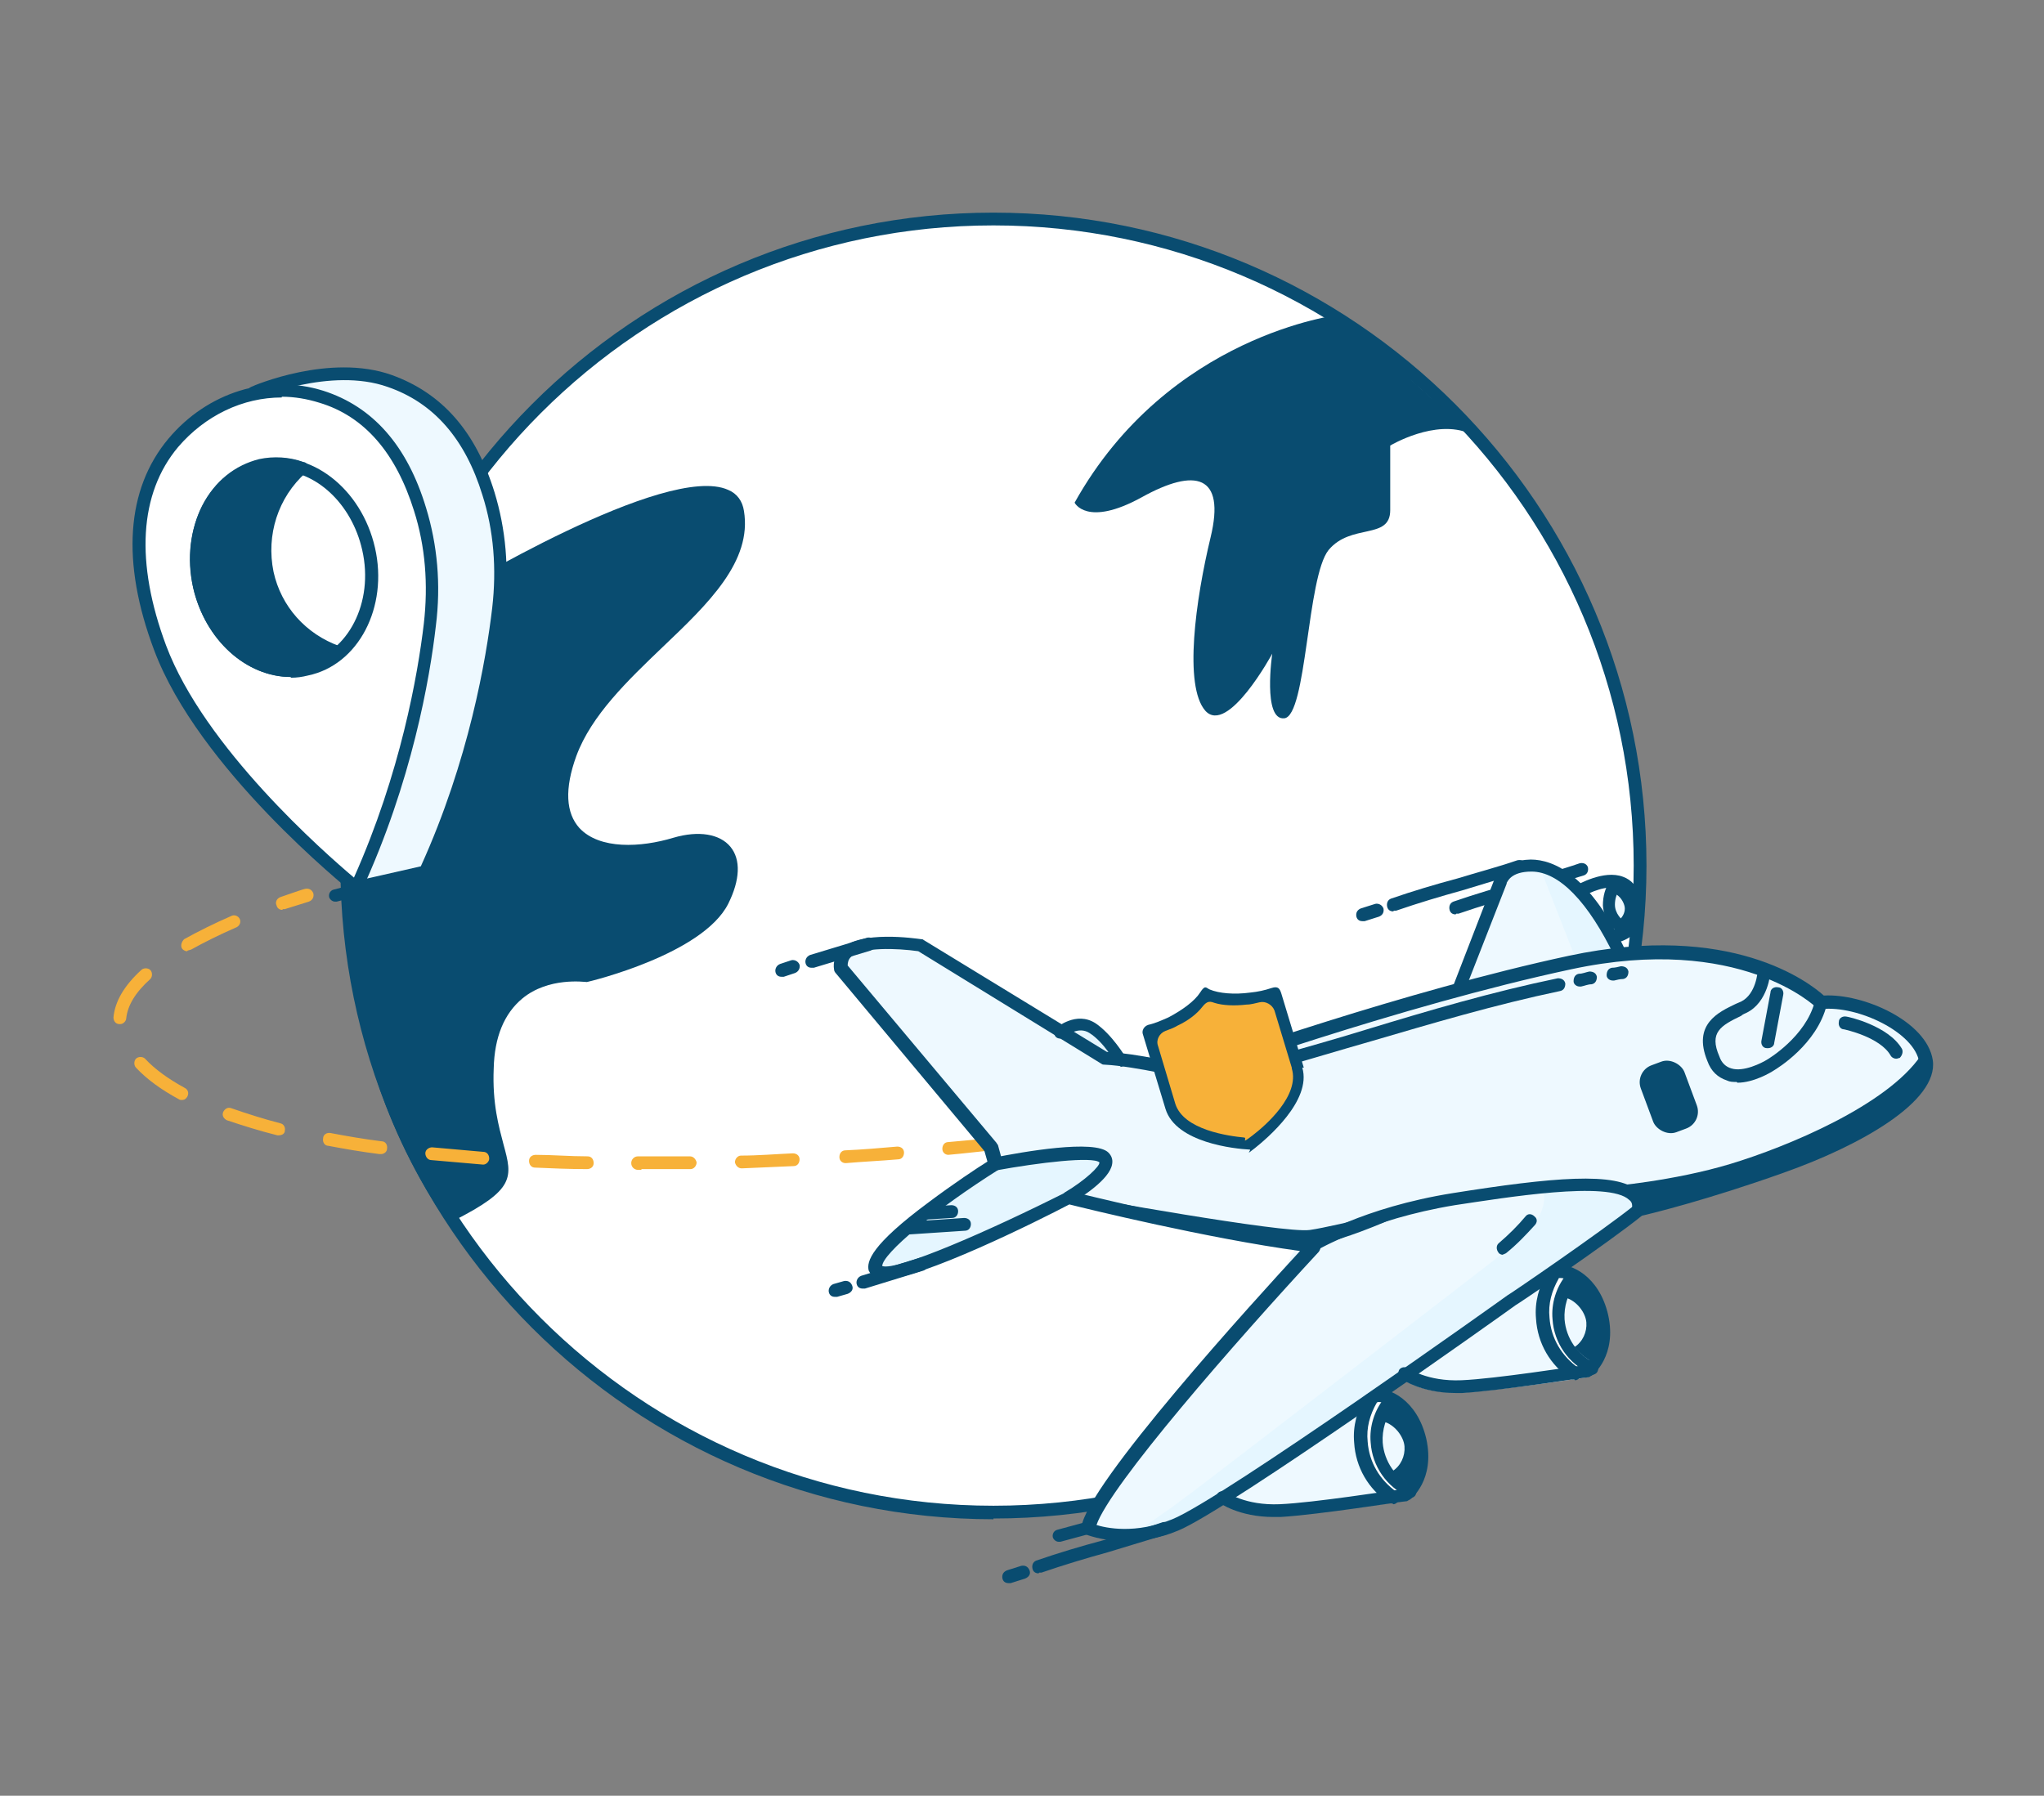<?xml version="1.0" encoding="UTF-8"?>
<svg id="Layer_1" data-name="Layer 1" xmlns="http://www.w3.org/2000/svg" viewBox="0 0 272 239">
  <rect x="0" y="0" width="272" height="239" fill="#808080" stroke="none"/>
  <defs>
    <style>
      .cls-1 {
        fill: #e5f6ff;
      }

      .cls-1, .cls-2, .cls-3, .cls-4, .cls-5 {
        stroke-width: 0px;
      }

      .cls-2 {
        fill: #eef9ff;
      }

      .cls-3 {
        fill: #fff;
      }

      .cls-4 {
        fill: #094c70;
      }

      .cls-5 {
        fill: #f7b139;
      }
    </style>
  </defs>
  <g>
    <g>
      <path class="cls-3" d="M211.5,81.7c-1.3-3-2.7-5.9-4.3-8.8,0,0,0,0,0,0-3.8-6.8-8.6-13-14.1-18.6-3.2-3.2-6.6-6.1-10.1-8.7.2,0,.3,0,.3,0,0,0,0,0,0,0,0,0,0,0,0,0,0,0-.2,0-.5,0-5.3-3.8-11-7.1-17.1-9.6-10.6-4.5-21.9-6.8-33.5-6.8s-22.9,2.3-33.5,6.8c-10.3,4.3-19.5,10.6-27.4,18.5s-14.1,17.1-18.5,27.4c-4.5,10.6-6.8,21.9-6.8,33.5s2.3,22.9,6.8,33.5c4.3,10.3,10.6,19.5,18.5,27.4s17.1,14.1,27.4,18.5c10.6,4.5,21.9,6.8,33.5,6.8s22.9-2.3,33.5-6.8c10.3-4.3,19.5-10.6,27.4-18.5,7.9-7.9,14.1-17.1,18.5-27.4,4.5-10.6,6.8-21.9,6.8-33.5s-2.3-22.9-6.8-33.5Z"/>
      <path class="cls-4" d="M46.6,120.7c0-15.2,4.6-29.4,12.5-41.2,1.1-.7,29.6-18,37.8-14.3,1.2.5,1.9,1.5,2.1,2.8,1.1,6.7-4.7,12.3-10.8,18.1-4.7,4.5-9.5,9.1-11.5,14.5-1.6,4.4-1.4,7.6.4,9.6,2.7,2.9,8.2,2.6,12.5,1.3,3.4-1,6.2-.5,7.6,1.2,1.4,1.7,1.3,4.4-.3,7.6-3.4,6.7-18.3,10.3-18.8,10.4-.3,0-5.1-.7-8.6,2.2-2.4,2-3.7,5.1-3.8,9.3-.2,4.7.7,7.8,1.3,10.1,1.2,4.4,1.6,6-6.7,10.2l-.7.3c-8.3-12-13.1-26.5-13.1-42.1Z"/>
      <path class="cls-2" d="M198.2,132.1s0,0,0,0c-5.7,2.4-14.8,15.1-21.4,26.3-3.6,6-6.8,12-9,17-1.6,3.7-3.5,8.4-2.9,10.2.1.4.3.6.7.7,0,0,.2,0,.2,0,4.3,0,21.4-19.7,34-34.7.5-.6,1-1.1,1.3-1.6,3.3-3.9,2.3-8.5.9-11.8-1.5-3.5-3.8-6.1-3.8-6.1Z"/>
      <path class="cls-2" d="M201,149.9c-.4.4-.8,1-1.3,1.6-7.3,8.6-29.2,34.6-33.9,34.6,0,0-.2,0-.2,0-.3,0-.5-.2-.6-.6-.8-2.7,4.3-14.3,11.9-27.1,6.6-11.1,15.7-23.8,21.3-26.2.3.3,2.4,2.8,3.8,6,1.4,3.2,2.3,7.8-.9,11.6Z"/>
    </g>
    <g>
      <path class="cls-4" d="M132.2,202.2c-47.9,0-86.9-39-86.9-86.9S84.2,28.3,132.2,28.3s86.9,39,86.9,86.9-39,86.9-86.9,86.9ZM132.2,30c-47,0-85.2,38.2-85.2,85.2s38.2,85.2,85.2,85.2,85.2-38.2,85.2-85.2S179.2,30,132.2,30Z"/>
      <path class="cls-4" d="M195.7,57.7l-17.5-15.8s-22.7,2.6-35.2,25c0,0,1.6,3.3,8.9-.7,7.2-4,11.2-3,9.2,5.3s-3.6,19.8-.7,23.1c3,3.3,8.9-7.6,8.9-7.6,0,0-1.3,8.9,1.6,8.6,3-.3,3-18.8,5.9-22.4,3-3.6,8.2-1.3,8.2-5.3v-8.6s6-3.6,10.6-1.6"/>
    </g>
  </g>
  <g>
    <path class="cls-5" d="M37.6,121.1c-.4,0-.7-.2-.8-.6-.2-.4,0-.9.5-1.1,2-.7,3.2-1.1,3.3-1.1.5-.1.9.1,1.1.6.1.5-.1.9-.6,1.1,0,0-1.3.4-3.2,1,0,0-.2,0-.3,0Z"/>
    <path class="cls-5" d="M85.3,155.7h-.4c-.5,0-.9-.4-.9-.9,0-.5.4-.9.9-.9h.4c2.1,0,4.3,0,6.5,0,0,0,0,0,0,0,.5,0,.8.4.9.8,0,.5-.4.9-.8.9-2.2,0-4.4,0-6.5,0ZM78.1,155.6s0,0,0,0c-2.3,0-4.7-.1-6.9-.2-.5,0-.8-.4-.8-.9s.4-.8.9-.8c2.2,0,4.5.2,6.9.2.5,0,.8.4.8.9,0,.5-.4.8-.9.8ZM98.7,155.5c-.5,0-.8-.4-.9-.8,0-.5.4-.9.8-.9,2.3,0,4.6-.2,6.9-.3.5,0,.9.3.9.8,0,.5-.3.9-.8.9-2.3.1-4.6.2-6.9.3,0,0,0,0,0,0ZM64.3,155s0,0,0,0c-2.4-.2-4.7-.4-6.9-.6-.5,0-.8-.5-.8-.9,0-.5.5-.8.9-.8,2.2.2,4.5.4,6.8.6.5,0,.8.4.8.9,0,.4-.4.8-.8.8ZM112.5,154.8c-.4,0-.8-.3-.8-.8,0-.5.3-.9.8-.9,2.3-.1,4.6-.3,6.9-.5.5,0,.9.3.9.8,0,.5-.3.9-.8.9-2.3.2-4.6.3-6.9.5,0,0,0,0,0,0ZM126.2,153.7c-.4,0-.8-.3-.8-.8,0-.5.3-.9.8-.9,2.3-.2,4.6-.4,6.8-.7.5,0,.9.3.9.8,0,.5-.3.9-.8.9-2.3.2-4.6.5-6.9.7,0,0,0,0,0,0ZM50.6,153.6s0,0-.1,0c-2.4-.3-4.7-.7-6.8-1.1-.5,0-.8-.5-.7-1,0-.5.5-.8,1-.7,2.1.4,4.4.8,6.8,1.1.5,0,.8.5.7,1,0,.4-.4.7-.8.7ZM139.9,152.3c-.4,0-.8-.3-.8-.8,0-.5.3-.9.7-.9,2.3-.3,4.6-.5,6.8-.8.5,0,.9.3,1,.7,0,.5-.3.9-.7,1-2.3.3-4.6.6-6.8.8,0,0,0,0-.1,0ZM37.1,151.1c0,0-.1,0-.2,0-2.4-.6-4.6-1.3-6.7-2-.4-.2-.7-.6-.5-1.1.2-.4.6-.7,1.1-.5,2,.7,4.2,1.4,6.5,2,.5.1.7.6.6,1,0,.4-.4.6-.8.6ZM24.2,146.4c-.1,0-.3,0-.4-.1-2.4-1.3-4.3-2.7-5.7-4.2-.3-.3-.3-.9,0-1.2.3-.3.9-.3,1.2,0,1.3,1.4,3.1,2.7,5.3,3.9.4.2.6.7.3,1.2-.2.3-.4.4-.7.4ZM15.9,136.3s0,0,0,0c-.5,0-.8-.4-.8-.9.2-2.1,1.4-4.2,3.7-6.3.3-.3.9-.3,1.2,0,.3.3.3.9,0,1.2-2,1.8-3,3.5-3.2,5.2,0,.4-.4.8-.8.8ZM24.9,126.6c-.3,0-.6-.2-.7-.4-.2-.4,0-.9.3-1.2,1.8-1,4-2.1,6.3-3.1.4-.2.9,0,1.1.4.2.4,0,.9-.4,1.1-2.3,1-4.3,2-6.1,3-.1,0-.3.1-.4.1Z"/>
    <path class="cls-5" d="M153.6,150.5c-.4,0-.8-.3-.8-.7,0-.5.3-.9.7-1,1.1-.2,2.2-.3,3.4-.5.5,0,.9.3,1,.7,0,.5-.3.9-.7,1-1.1.2-2.3.3-3.4.5,0,0,0,0-.1,0Z"/>
  </g>
  <g>
    <g>
      <path class="cls-3" d="M65.2,65.8c-2.4-7.8-6.7-12.8-13.2-15-7.9-2.8-18.1,1.5-18.2,1.6,0,0,0,0,0,0-4.1.9-7.9,3.1-10.8,6.6-2.7,3.3-4.2,7.3-4.5,11.9-.3,4.6.7,9.8,2.8,15.5,5.8,15.6,25.9,31.8,26.1,32,0,0,0,0,0,0s0,0,0,0l9.2-2s0,0,0,0c6.6-14.3,9-28.1,9.8-35.1.6-5.3.2-10.5-1.3-15.4Z"/>
      <path class="cls-2" d="M66.4,81.1c-.8,6.9-3.2,20.7-9.8,35l-9,2c6.6-14.3,8.9-28,9.7-34.9.6-5.3.2-10.5-1.3-15.4-2.5-8-6.9-13.1-13.2-15-2.8-.9-5.7-1-8.5-.5,1.9-.8,10.7-3.9,17.7-1.4,6.4,2.3,10.7,7.2,13.1,15,1.5,4.8,1.9,10,1.3,15.3Z"/>
      <path class="cls-4" d="M44.6,87.2c-.2.2-.4.3-.6.5,0,0-.2.1-.2.2-.3.2-.5.3-.8.4,0,0,0,0-.1,0-.3.1-.6.3-.9.4,0,0,0,0,0,0-.3.1-.7.2-1.1.3-3,.7-6.1-.1-8.8-2.2-2.7-2.1-4.6-5.2-5.4-8.8s-.4-7.2,1.2-10.2c1.5-3,4-5,7-5.7.3,0,.7-.1,1-.2.1,0,.2,0,.3,0,.2,0,.5,0,.7,0,.1,0,.3,0,.4,0,.1,0,.3,0,.4,0,.2,0,.5,0,.7,0,0,0,0,0,0,0,.5,0,1.1.2,1.6.4-3.9,3.5-5.6,8.9-4.5,14,1.1,4.9,4.6,8.8,9.3,10.5,0,0-.2.2-.3.2Z"/>
    </g>
    <g>
      <path class="cls-4" d="M47.4,119c-.2,0-.4,0-.5-.2-.8-.7-20.5-16.5-26.4-32.3-4.4-11.7-3.7-21.4,1.9-28.1,5.2-6.2,13.2-8.7,20.6-6.4,6.6,2.1,11.2,7.3,13.7,15.6,1.5,4.9,2,10.2,1.3,15.7-.8,7-3.2,20.8-9.9,35.3-.1.2-.3.4-.6.5,0,0-.1,0-.2,0ZM37.5,52.9c-5.2,0-10.2,2.4-13.8,6.6-5.2,6.2-5.7,15.4-1.6,26.4,5.1,13.6,21.1,27.6,25,30.9,6.2-13.9,8.5-27,9.3-33.8.6-5.2.2-10.3-1.3-15-2.4-7.7-6.6-12.6-12.6-14.4h0c-1.6-.5-3.3-.8-5-.8Z"/>
      <path class="cls-4" d="M47.4,119c-.4,0-.7-.3-.8-.7-.1-.5.2-.9.6-1l8.8-2c6.4-14.1,8.7-27.6,9.5-34.4.6-5.2.2-10.3-1.3-15-2.3-7.5-6.5-12.3-12.6-14.4-7.6-2.7-17.4,1.5-17.5,1.5-.4.2-.9,0-1.1-.4-.2-.4,0-.9.4-1.1.4-.2,10.5-4.5,18.7-1.6,6.7,2.4,11.2,7.5,13.7,15.6,1.5,4.9,2,10.2,1.3,15.7-.8,7-3.2,20.8-9.9,35.3-.1.2-.3.4-.6.5l-9.2,2c0,0-.1,0-.2,0Z"/>
      <path class="cls-4" d="M38.7,90.1c-5.9,0-11.4-4.9-13-11.9-.8-3.8-.4-7.7,1.2-10.9,1.7-3.3,4.4-5.4,7.6-6.2,1.9-.4,4-.3,5.9.4.3,0,.5.3.6.6,0,.3,0,.6-.3.8-3.7,3.3-5.3,8.3-4.3,13.2,1,4.6,4.3,8.3,8.8,9.9.3.1.5.3.6.6,0,.3,0,.6-.3.8-1.4,1.2-2.9,2-4.6,2.3-.8.2-1.5.3-2.3.3ZM36.9,62.6c-.6,0-1.3,0-1.9.2-2.8.6-5.1,2.5-6.5,5.3-1.5,2.8-1.9,6.3-1.1,9.7,1.6,7,7.5,11.6,13.2,10.4,1-.2,1.9-.6,2.7-1.1-4.3-2-7.4-5.9-8.5-10.6h0c-1.1-4.9.3-10.1,3.7-13.8-.6-.1-1.1-.2-1.7-.2Z"/>
      <path class="cls-4" d="M38.7,90.1c-5.9,0-11.4-4.9-13-11.9-1.8-7.9,2.2-15.6,8.9-17,6.7-1.5,13.5,3.8,15.3,11.7s-2.2,15.6-8.9,17c-.8.2-1.5.3-2.3.3ZM36.9,62.6c-.6,0-1.3,0-1.9.2-5.7,1.3-9.2,8-7.6,15s7.5,11.6,13.2,10.4c5.7-1.3,9.2-8,7.6-15-1.4-6.2-6.2-10.6-11.3-10.6Z"/>
    </g>
  </g>
  <g>
    <g>
      <g>
        <path class="cls-4" d="M181.3,122.6c-.4,0-.7-.2-.8-.6-.1-.5.1-.9.6-1.1l1.9-.6c.4-.1.9.1,1.1.6.1.5-.1.9-.6,1.1l-1.9.6c0,0-.2,0-.2,0Z"/>
        <path class="cls-4" d="M185.4,121.3c-.4,0-.7-.2-.8-.6-.1-.4,0-.9.5-1.1,2.9-1,5.9-1.9,8.9-2.7,2.6-.8,5.3-1.5,7.9-2.4.4-.1.9,0,1.1.5.1.4,0,.9-.5,1.1-2.6.8-5.3,1.6-7.9,2.4-2.9.8-5.9,1.7-8.8,2.7,0,0-.2,0-.3,0Z"/>
      </g>
      <path class="cls-4" d="M193.7,121.7c-.4,0-.7-.2-.8-.6-.1-.4,0-.9.5-1.1,2.9-1,5.9-1.9,8.9-2.7,2.6-.8,5.3-1.5,7.9-2.4.4-.1.9,0,1.1.5.1.4,0,.9-.5,1.1-2.6.8-5.3,1.6-7.9,2.4-2.9.8-5.9,1.7-8.8,2.7,0,0-.2,0-.3,0Z"/>
      <g>
        <path class="cls-2" d="M256.6,141.2c-.7-4.6-8.8-8.7-14.3-8.3-.7-.6-3.2-2.8-8-4.5-4-1.4-10.1-2.7-18.4-2-.2-.5-.5-1-.7-1.4.7-.2,1.8-.6,2.4-1.7.7-1,.8-2.3.3-3.9-.4-1.2-1.1-2-2.1-2.4-2-.8-4.5.4-5.5.9-2.5-2.6-4.8-3.3-6.6-3.3-3.7,0-4.5,2.2-4.6,2.5l-5.3,13.8c0,0,0,.2,0,.3-17.5,4.7-33.5,10.5-35.2,11.1-.9-.2-5.3-1.2-9-1.7-.3-.5-1.8-3-3.8-4.3-1.7-1.1-3.7-.3-4.7.4l-18.5-11.3c0,0-.1,0-.2,0-.3,0-7.9-1.3-10.4,1.2-.7.7-.9,1.5-.8,2.5,0,0,0,.2.1.3l.9,1.1s0,0,0,0c0,.1.2.3.3.3l18.6,22.3.5,1.7c-1.1.7-4.6,3-8,5.5-7.6,5.7-8.1,7.7-7.8,8.8,0,.2.2.6.7.8.3.1.8.2,1.3.1,5.5-.4,21.6-8.6,24.3-10,2,.5,18.7,4.6,31.4,6.3-4.5,4.9-28.8,31.5-29.4,37.1,0,.2,0,.4.3.5.1,0,2.6,1.1,6.4.9,1.7-.1,3.6-.5,5.6-1.3,1.2-.5,3.4-1.8,6.3-3.5.8.5,3.4,1.9,7.8,1.7.2,0,.5,0,.7,0,3.9-.3,10.7-1.2,14-1.7,0,0,0,0,0,0,0,0,.1,0,.2,0,1.1-.2,1.7-.3,1.8-.3,0,0,.2,0,.2-.1,0,0,.2-.2.5-.5.1,0,.3-.1.3-.3,0,0,0-.1,0-.2.9-1.2,1.9-3.4,1.2-6.9-.8-3.9-3.3-5.7-5.1-6.2.9-.6,1.8-1.2,2.6-1.8.9.6,3.5,1.8,7.6,1.6.2,0,.5,0,.7,0,3.9-.3,10.7-1.2,14-1.7,0,0,0,0,0,0,0,0,.1,0,.2,0,1.1-.2,1.7-.3,1.8-.3,0,0,.2,0,.2-.1,0,0,.2-.2.5-.5.1,0,.3-.1.3-.3,0,0,0-.1,0-.2.9-1.2,1.9-3.4,1.2-6.9-.9-4.3-3.8-6.1-5.6-6.3,3.6-2.5,7.7-5.5,10-7.3,1-.2,8.5-2,18.8-5.7,10-3.6,20.5-9.3,19.7-14.6Z"/>
        <path class="cls-4" d="M216.9,119.8c.4,1.3.3,2.3-.2,3,0,.1-.2.2-.3.3-.4-.2-.7-.4-.9-.7.5-.4.8-1.1.7-1.7s-.6-1.5-1.4-1.8c.1-.3.3-.6.5-.9,0,0,0,0,0,0,.7.3,1.2.9,1.5,1.8Z"/>
        <path class="cls-2" d="M215.3,120.8c0,.3,0,.6-.3.8-.2-.4-.3-.8-.3-1.2s0-.3,0-.5c.3.2.5.5.6.9Z"/>
        <path class="cls-3" d="M214.3,117.8c-.5.8-.7,1.7-.6,2.6s.3,1.4.6,2c0,0,0,0,0,.1,0,.1.1.2.2.2.3.4.7.8,1.1,1.1-.3.2-.7.3-.9.3-1.3-2.3-2.5-4-3.7-5.4.7-.4,2-.9,3.2-.9Z"/>
        <path class="cls-1" d="M209.7,118.8s0,0,0,0c0,0,0,.1.2.2,1.7,1.8,3.4,4.4,4.9,7.6-1.7.2-3.4.4-5.2.8l-4.5-11.5c1.5.4,3.1,1.4,4.6,3Z"/>
        <path class="cls-2" d="M200.1,117.5s0,0,0,0c0,0,.4-1.7,3.6-1.8,0,0,.1,0,.2,0l4.7,11.9c-4.5,1-9.1,2.1-13.7,3.3l5.2-13.4Z"/>
        <path class="cls-1" d="M145.1,137.2c1.3.9,2.4,2.4,3.1,3.3-.4,0-.8,0-1.2,0l-5-3.1c.7-.4,1.9-.9,3.1-.1Z"/>
        <path class="cls-2" d="M112.7,127.2c1.7-1.7,7.3-1.2,9.4-.9l24.5,15c0,0,.2,0,.2,0,3.9.2,10.8,1.8,11.5,2,.4.2.8.6.8.7,0,0,0,0-.3.2-1,.4-10.9,3.7-18.5,6.1l-20.6-19.2c-.3-.4-2.5-2.8-6.8-1.4l-.8-.9c0-.6.1-1.1.5-1.5Z"/>
        <path class="cls-1" d="M116.9,168.9c0,0,0,0,0,0-.5-2.1,8.8-9,15.6-13.3,6.2-1.2,13.2-2,14.1-1.1,0,0,.1.2.1.3-.1,1.1-3,3.2-4.8,4.2-8.5,4.4-22.7,10.9-24.9,9.9Z"/>
        <path class="cls-2" d="M175,166.3c.7-.4,7.4-4.3,18.5-6.1,2.9-.5,6.9-1.1,10.8-1.5.2.8.3,3.2-4.1,6.6-5.9,4.6-37.9,29.2-38.2,29.4-2.9,2.3-10.8,8.3-12.9,9-1.8,0-3.2-.4-3.8-.7,1.4-5.3,19.9-26.2,29.7-36.8Z"/>
        <path class="cls-1" d="M156.1,202.5c-1.7.7-3.3,1.1-4.7,1.2,3.9-2.4,10.9-7.9,11.3-8.2.3-.2,32.3-24.8,38.2-29.4,4.6-3.5,4.8-6.2,4.5-7.5,5.2-.5,10.1-.5,11.7,1,.3.3.5.7.5,1.2-4.6,3.6-16.6,11.8-16.7,11.9-.2.1-6.2,4.4-13.8,9.7-.2,0-.3,0-.4.2,0,0,0,0,0,.1-11.6,8-26.6,18.2-30.4,19.8Z"/>
        <path class="cls-2" d="M208,175.4c0-.5,0-1.1,0-1.6,1.1.2,1.9,1.2,2,2.4s-.4,1.8-1.2,2.4c-.5-.9-.9-2-.9-3.1Z"/>
        <path class="cls-3" d="M207,175.4c0,1.3.5,2.6,1.2,3.7,0,0,0,.1,0,.2,0,.1.1.2.3.3.7,1,1.6,1.8,2.6,2.4-.3,0-.8.1-1.5.2-2.2-1.6-3.6-4-3.8-6.8s.3-3.8,1.3-5.4c0-.1,0-.3,0-.4.1,0,.3.1.4.1.2,0,.6,0,1.1.2-1.2,1.6-1.7,3.5-1.6,5.5Z"/>
        <path class="cls-2" d="M170.5,200.5c-3.4.2-5.7-.7-6.7-1.3,4.9-3.1,11.3-7.4,17.4-11.6-.5,1.4-.8,2.9-.7,4.4.2,2.7,1.4,5.2,3.5,6.9-3.8.6-10.1,1.4-13.5,1.6Z"/>
        <path class="cls-4" d="M188.5,191.8c.6,3-.2,4.9-.9,5.9-.9-.5-1.6-1.1-2.3-1.9,1.1-.7,1.7-2,1.6-3.3s-1.3-2.9-2.8-3.3c.3-.8.7-1.6,1.2-2.3,1.2.7,2.6,2.2,3.2,4.9Z"/>
        <path class="cls-2" d="M183.9,190.2c1.1.2,1.9,1.2,2,2.4s-.4,1.8-1.2,2.4c-.5-.9-.9-2-.9-3.1s0-1.1,0-1.6Z"/>
        <path class="cls-3" d="M183.3,186.2c.2,0,.6,0,1.1.2-1.2,1.6-1.7,3.5-1.6,5.5s.5,2.6,1.2,3.7c0,0,0,.1,0,.2,0,.1.1.2.3.3.7,1,1.6,1.8,2.6,2.4-.3,0-.8.1-1.5.2-2.2-1.6-3.6-4-3.8-6.8-.1-1.9.3-3.8,1.3-5.4,0,0,0,0,0-.1,0,0,.2-.1.3-.2,0,0,.1,0,.2,0Z"/>
        <path class="cls-2" d="M194.7,184c-3.3.2-5.6-.7-6.6-1.2,7.1-4.9,12.7-8.9,13.3-9.4,0,0,1.9-1.3,4.3-3-.7,1.6-1,3.3-.9,5,.2,2.7,1.4,5.2,3.5,6.9-3.8.6-10.1,1.4-13.5,1.6Z"/>
        <path class="cls-4" d="M212.7,175.3c.6,3-.2,4.9-.9,5.9-.9-.5-1.6-1.1-2.3-1.9,1.1-.7,1.7-2,1.6-3.3s-1.3-2.9-2.8-3.3c.3-.8.7-1.6,1.2-2.3,1.2.7,2.6,2.2,3.2,4.9Z"/>
        <path class="cls-2" d="M236.6,154.8c-9.2,3.3-16.1,5-18.2,5.5,0-.6-.3-1.1-.8-1.5-1.8-1.7-6.2-1.9-12.9-1.2-.2,0-.3,0-.5,0,0,0,0,0,0,0-3.2.3-6.9.9-11,1.5-11,1.8-17.6,5.5-18.7,6.1-11.5-1.5-26.8-5.1-31.1-6.2,1.5-1,4-2.8,4.2-4.4,0-.5,0-.9-.4-1.2-1.7-1.7-11.6.1-14.6.7v-.4c1-.4,3.9-1.3,7.5-2.5,0,0,.1,0,.2,0,.1,0,.2,0,.3-.2,0,0,0,0,0,0,7.5-2.4,17.4-5.7,18.5-6.1.8-.3,1-.8,1-1.1,0-.4-.2-.8-.5-1.1,4.9-1.8,28.6-10,49.2-14.4,11.6-2.5,19.9-1.1,25.3.9,0,.8-.5,3.2-2.4,4.1-.2.1-.5.2-.7.3-2.3,1.1-5.5,2.6-3.6,7.2.5,1.2,1.3,2,2.4,2.4.5.2,1.1.2,1.6.2,2.1-.1,4-1.4,4.3-1.6.4-.2,5.4-3.2,6.8-8.2,5-.3,12.4,3.4,13,7.4.6,3.8-7.1,9.3-19,13.5Z"/>
        <path class="cls-2" d="M160.1,154c-.2-.5-.5-.8-1-1-.4-.2-.9-.2-1.4,0l-.9.3c-.5.2-.8.5-1,1-.2.4-.2.9,0,1.4l.8,2.3c.2.5.5.8,1,1,.3.1.6.2.9.2s.3,0,.5-.1l.9-.3c.9-.4,1.4-1.4,1.1-2.4l-.8-2.3Z"/>
        <path class="cls-2" d="M165.8,153.3c-.2-.5-.5-.8-1-1-.4-.2-.9-.2-1.4,0l-.9.3c-.5.2-.8.5-1,1-.2.4-.2.9,0,1.4l.8,2.3c.3.8,1.1,1.2,1.9,1.2s.3,0,.5-.1l.9-.3c.9-.4,1.4-1.4,1.1-2.4l-.8-2.3Z"/>
        <path class="cls-2" d="M171.3,152.5c-.4-.9-1.4-1.4-2.4-1.1l-.9.3c-.9.4-1.4,1.4-1.1,2.4l.8,2.3c.2.5.5.8,1,1,.3.1.6.2.9.2s.3,0,.5-.1l.9-.3c.5-.2.8-.5,1-1s.2-.9,0-1.4l-.8-2.3Z"/>
        <path class="cls-2" d="M170.7,156.1l-.9.3c-.2,0-.4,0-.6,0-.2,0-.3-.2-.4-.4l-.8-2.3c-.2-.4,0-.9.5-1l.9-.3c0,0,.1,0,.2,0,.3,0,.7.2.8.5l.8,2.3c.2.4,0,.9-.5,1Z"/>
      </g>
      <g>
        <path class="cls-4" d="M149.7,205.1c-3.2,0-5.2-.9-5.3-.9-.3-.2-.5-.5-.5-.9.6-5.6,23.2-30.4,29.1-36.8-12.4-1.7-28.3-5.6-30.7-6.2-4,2.1-19.8,10-24.8,10-.4,0-.8,0-1-.2-.4-.2-.7-.6-.9-1-.3-1.2.3-3.4,8-9.1,3.2-2.4,6.5-4.6,7.8-5.4l-.4-1.4-19.8-23.7c-.1-.1-.2-.3-.2-.4-.2-1.1.2-2.1.9-2.8,2.6-2.5,9.9-1.4,10.7-1.3.1,0,.2,0,.3.1l24.4,14.9c3.9.2,10,1.6,11.4,1.9,2.8-1,28.2-10,50.1-14.7,21.6-4.6,32,3.6,33.9,5.3,5.2-.3,13.7,3.4,14.5,8.6.8,5.5-9.7,11.4-19.9,15-10.1,3.6-17.5,5.4-18.8,5.7-4.6,3.7-16.7,11.9-16.8,11.9-1.5,1.1-38.3,27.3-44.9,30-2.6,1.1-5,1.4-7,1.4ZM145.7,202.9c1.5.5,5.4,1.3,10.3-.7,6.5-2.6,44.2-29.5,44.6-29.8.1,0,12.4-8.4,16.9-12,.1,0,.2-.1.3-.2,0,0,7.8-1.8,18.8-5.7,11.6-4.1,19.3-9.5,18.8-13.1-.6-4-8.2-7.6-13-7.1-.3,0-.5,0-.7-.2-.1-.1-10.2-9.9-32.6-5.1-22.9,4.9-49.8,14.6-50.1,14.7-.2,0-.3,0-.5,0,0,0-7.4-1.8-11.5-2-.1,0-.3,0-.4-.1l-24.4-15c-2.8-.4-7.6-.6-9,.8-.3.3-.4.7-.4,1.1l19.8,23.6c0,0,.1.2.2.3l.6,2.2c.1.4,0,.8-.4,1-8.6,5.4-15.6,11.3-15.6,12.9,1.9.7,14.1-4.6,24.6-9.9.2,0,.4-.1.6,0,.2,0,19,4.8,32.4,6.5.3,0,.6.3.7.6.1.3,0,.6-.2.9-11.2,12.1-27.8,31.1-29.6,36.4Z"/>
        <path class="cls-4" d="M194.3,132c-.1,0-.2,0-.3,0-.4-.2-.7-.7-.5-1.1l5.3-13.7c.1-.5,1-2.7,4.9-2.8,3.1,0,7.9,2.1,12.7,12.3.2.4,0,.9-.4,1.1-.4.2-.9,0-1.1-.4-3.5-7.3-7.4-11.4-11.1-11.4s0,0,0,0c-2.8,0-3.2,1.4-3.3,1.5,0,0,0,0,0,.1l-5.4,13.8c-.1.3-.5.5-.8.5Z"/>
        <path class="cls-4" d="M149.1,141.8c-.3,0-.6-.2-.7-.4,0,0-1.5-2.7-3.4-3.9-1.5-1-3.2.4-3.3.5-.4.3-.9.3-1.2,0s-.3-.9,0-1.2c.1,0,2.7-2.3,5.3-.6,2.2,1.5,3.9,4.4,4,4.5.2.4,0,.9-.3,1.2-.1,0-.3.1-.4.1Z"/>
        <path class="cls-4" d="M142.1,160.3c-.3,0-.6-.2-.7-.4-.2-.4,0-.9.3-1.2,2.7-1.6,4.7-3.5,4.6-4-.9-.8-7.9,0-13.9,1.1-.5,0-.9-.2-1-.7s.2-.9.7-1c4-.8,13.6-2.5,15.4-.7.4.4.6.9.5,1.5-.3,2.1-4.2,4.5-5.5,5.3-.1,0-.3.1-.4.1Z"/>
        <path class="cls-4" d="M174.7,166.7c-.3,0-.6-.1-.7-.4-.2-.4-.1-.9.3-1.2.3-.2,7.1-4.4,19-6.3,13.2-2.1,21.9-2.9,24.6-.3.7.7,1,1.5.9,2.5,0,.5-.5.8-.9.7-.5,0-.8-.5-.7-.9,0-.5,0-.8-.4-1.1-2.7-2.6-16.5-.3-23.2.7-11.5,1.9-18.3,6-18.4,6-.1,0-.3.1-.4.1Z"/>
        <path class="cls-4" d="M231.1,144c-.5,0-.9,0-1.3-.2-1.2-.4-2.1-1.2-2.6-2.6-2-4.9,1.5-6.5,3.8-7.6.2-.1.5-.2.7-.3,2-1,2.2-4,2.2-4.1,0-.5.4-.8.9-.8.5,0,.8.4.8.9,0,.2-.3,4.1-3.2,5.5-.2.1-.5.2-.7.4-2.7,1.3-4.3,2.2-2.9,5.4.3.9.9,1.4,1.6,1.6,1.6.5,4-.7,4.8-1.2,0,0,0,0,0,0,0,0,5.1-3,6.3-7.7.1-.5.6-.7,1-.6.5.1.7.6.6,1-1.3,5.3-6.6,8.5-7.1,8.8-.3.2-2.6,1.6-4.8,1.6Z"/>
        <path class="cls-4" d="M200,167c-.2,0-.5-.1-.6-.3-.3-.4-.3-.9,0-1.2,1.4-1.2,2.6-2.4,3.6-3.6.3-.4.8-.4,1.2,0,.4.3.4.8,0,1.2-1.1,1.2-2.3,2.5-3.8,3.7-.2.1-.4.2-.6.2Z"/>
        <path class="cls-4" d="M169.5,201.9c-4.7,0-7.2-1.9-7.3-1.9-.4-.3-.4-.8-.2-1.2.3-.4.8-.4,1.2-.2,0,0,2.5,1.8,7.1,1.6,4.6-.2,14.6-1.8,16.4-2,.5-.5,2.2-2.5,1.4-6.3-.9-4.4-3.9-5.4-4.8-5.3-.5,0-.9-.3-1-.7,0-.5.3-.9.7-1,1.8-.3,5.6,1.4,6.8,6.6,1.2,5.4-2,8-2.2,8.1-.1,0-.3.2-.4.2-.5,0-11.7,1.8-16.8,2.1-.3,0-.7,0-1,0Z"/>
        <path class="cls-4" d="M185.3,200.1c-.2,0-.3,0-.5-.1-2.7-1.8-4.4-4.7-4.6-8-.2-2.2.4-4.3,1.5-6.2.2-.4.8-.5,1.2-.3s.5.8.3,1.2c-.9,1.6-1.4,3.3-1.2,5.2.2,2.7,1.6,5.1,3.9,6.7.4.3.5.8.2,1.2-.2.2-.4.4-.7.4Z"/>
        <path class="cls-4" d="M187.8,199.2c-.1,0-.2,0-.4,0-2.9-1.3-4.8-4.1-5-7.2-.2-2.1.5-4.3,1.8-5.9.3-.4.8-.4,1.2-.1.4.3.4.8.1,1.2-1.1,1.4-1.6,3.1-1.5,4.8.2,2.5,1.7,4.7,4,5.8.4.2.6.7.4,1.1-.1.3-.5.5-.8.5Z"/>
        <path class="cls-4" d="M193.7,185.4c-4.7,0-7.2-1.9-7.3-1.9-.4-.3-.4-.8-.2-1.2.3-.4.8-.4,1.2-.2,0,0,2.5,1.8,7.1,1.6,4.6-.2,14.6-1.8,16.4-2,.5-.5,2.2-2.5,1.4-6.3-.9-4.4-3.9-5.4-4.8-5.3-.5,0-.9-.3-1-.7,0-.5.3-.9.7-1,1.8-.3,5.6,1.4,6.8,6.6,1.2,5.4-2,8-2.2,8.1-.1,0-.3.2-.4.2-.5,0-11.7,1.8-16.8,2.1-.3,0-.7,0-1,0Z"/>
        <path class="cls-4" d="M209.5,183.6c-.2,0-.3,0-.5-.1-2.7-1.8-4.4-4.7-4.6-8-.2-2.2.4-4.3,1.5-6.2.2-.4.8-.5,1.2-.3.4.2.5.8.3,1.2-.9,1.6-1.4,3.3-1.2,5.2.2,2.7,1.6,5.1,3.9,6.7.4.3.5.8.2,1.2-.2.2-.4.4-.7.4Z"/>
        <path class="cls-4" d="M212,182.8c-.1,0-.2,0-.4,0-2.9-1.3-4.8-4.1-5-7.2-.2-2.1.5-4.3,1.8-5.9.3-.4.8-.4,1.2-.1.4.3.4.8.1,1.2-1.1,1.4-1.6,3.1-1.5,4.8.2,2.5,1.7,4.7,4,5.8.4.2.6.7.4,1.1-.1.3-.5.5-.8.5Z"/>
        <path class="cls-4" d="M216.5,124.5c-.1,0-.2,0-.4,0-1.6-.7-2.7-2.3-2.8-4,0-1.2.3-2.4,1-3.3.3-.4.8-.4,1.2-.1.4.3.4.8.1,1.2-.5.6-.7,1.4-.7,2.1,0,1.1.8,2.1,1.8,2.6.4.2.6.7.4,1.1-.1.3-.5.5-.8.5Z"/>
        <path class="cls-4" d="M214.5,125.5c-.4,0-.8-.3-.8-.8,0-.5.3-.9.8-.9,0,0,1.4-.2,2.1-1.2.4-.7.5-1.6.1-2.7-.2-.8-.7-1.3-1.3-1.6-1.5-.6-3.9.5-4.7,1-.4.2-.9.1-1.2-.3-.2-.4-.1-.9.3-1.2.1,0,3.6-2.1,6.2-1.1,1.1.4,1.9,1.3,2.3,2.7.5,1.7.4,3.1-.3,4.2-1.1,1.7-3.2,1.9-3.3,2,0,0,0,0,0,0Z"/>
        <rect class="cls-4" x="219" y="141" width="6.2" height="9.5" rx="2.4" ry="2.4" transform="translate(-36.9 86.8) rotate(-20.4)"/>
      </g>
      <path class="cls-4" d="M143.4,159.2s27.4,5,30.9,4.5c3.5-.5,15.6-3.6,15.6-3.6,0,0-13.3,6.6-17.6,5.7-4.3-.9-29.6-5.3-28.9-6.6Z"/>
      <path class="cls-4" d="M214.2,157.9s8.5-.7,16.1-3c7.6-2.3,20.8-7.8,25.3-14.4,0,0,1.8,2.8-2.6,6.4-4.4,3.6-12.5,7.4-21.7,10.4s-13.3,3.7-14.7,4.7c-1.5,1,4.9-2.8-2.4-4.1Z"/>
      <path class="cls-4" d="M214.6,130.5c-.4,0-.8-.3-.8-.7,0-.5.2-.9.7-1,.4,0,.8-.1,1.2-.2.5,0,.9.2,1,.7,0,.5-.2.9-.7,1-.4,0-.8.1-1.2.2,0,0-.1,0-.2,0Z"/>
      <path class="cls-4" d="M210.2,131.3c-.4,0-.8-.3-.8-.7,0-.5.2-.9.7-1,.5,0,.9-.2,1.4-.3.5,0,.9.2,1,.7,0,.5-.2.9-.7,1-.5,0-.9.2-1.4.3,0,0-.1,0-.2,0Z"/>
      <path class="cls-4" d="M169.4,142.3c-.4,0-.7-.2-.8-.6-.1-.5.1-.9.6-1,4.2-1.2,8.5-2.4,12.7-3.7,8.2-2.5,16.7-5,25.4-6.8.5,0,.9.2,1,.7,0,.5-.2.9-.7,1-8.6,1.8-17,4.3-25.2,6.7-4.2,1.2-8.5,2.5-12.7,3.7,0,0-.2,0-.2,0Z"/>
      <path class="cls-4" d="M162.7,144.6c-.4,0-.7-.2-.8-.6-.2-.4,0-.9.5-1.1.8-.3,1.6-.5,2.3-.8.4-.1.9,0,1.1.5.1.4,0,.9-.5,1.1-.8.3-1.5.5-2.3.8,0,0-.2,0-.3,0Z"/>
      <path class="cls-4" d="M120.8,164.3c-.4,0-.8-.3-.8-.8,0-.5.3-.9.8-.9l7.5-.5c.5,0,.9.3.9.8,0,.5-.3.9-.8.9l-7.5.5s0,0,0,0Z"/>
      <path class="cls-4" d="M123.4,162.3c-.4,0-.8-.3-.8-.8,0-.5.3-.9.8-.9l3.2-.2c.5,0,.9.3.9.8,0,.5-.3.9-.8.9l-3.2.2s0,0,0,0Z"/>
      <path class="cls-4" d="M252.3,140.9c-.3,0-.6-.2-.7-.4-1.4-2.5-6.2-3.5-6.2-3.5-.5,0-.8-.5-.7-1,0-.5.5-.8,1-.7.2,0,5.6,1.2,7.4,4.3.2.4,0,.9-.3,1.2-.1,0-.3.1-.4.1Z"/>
      <path class="cls-4" d="M235.3,139.5c0,0-.1,0-.2,0-.5,0-.8-.5-.7-1l1.2-6.4c0-.5.5-.8,1-.7.5,0,.8.5.7,1l-1.2,6.4c0,.4-.4.7-.8.7Z"/>
      <path class="cls-4" d="M104,130c-.4,0-.7-.2-.8-.6-.1-.4.1-.9.6-1.1l1.5-.5c.4-.1.9.1,1.1.6.1.4-.1.9-.6,1.1l-1.5.5c0,0-.2,0-.3,0Z"/>
      <path class="cls-4" d="M108,128.8c-.4,0-.7-.2-.8-.6-.1-.4.1-.9.6-1.1l7.6-2.3c.4-.1.9.1,1.1.6.1.4-.1.9-.6,1.1l-7.6,2.3c0,0-.2,0-.3,0Z"/>
      <path class="cls-4" d="M111.1,172.6c-.4,0-.7-.2-.8-.6-.1-.4.1-.9.6-1.1l1.4-.4c.5-.1.9.1,1.1.6s-.1.9-.6,1.1l-1.4.4c0,0-.2,0-.2,0Z"/>
      <path class="cls-4" d="M114.8,171.5c-.4,0-.7-.2-.8-.6-.1-.4.1-.9.6-1.1l7.8-2.4c.4-.1.9.1,1.1.6.1.4-.1.9-.6,1.1l-7.8,2.4c0,0-.2,0-.3,0Z"/>
      <g>
        <path class="cls-4" d="M134.2,210.7c-.4,0-.7-.2-.8-.6-.1-.5.1-.9.6-1.1l1.9-.6c.5-.1.9.1,1.1.6s-.1.9-.6,1.1l-1.9.6c0,0-.2,0-.2,0Z"/>
        <path class="cls-4" d="M138.2,209.4c-.4,0-.7-.2-.8-.6-.1-.4,0-.9.5-1.1,2.9-1,5.9-1.9,8.9-2.7,2.6-.8,5.3-1.5,7.9-2.4.4-.1.9,0,1.1.5s0,.9-.5,1.1c-2.6.8-5.3,1.6-7.9,2.4-2.9.8-5.9,1.7-8.8,2.7,0,0-.2,0-.3,0Z"/>
      </g>
      <path class="cls-4" d="M140.9,205.2c-.4,0-.7-.3-.8-.6-.1-.5.2-.9.6-1l3.7-1c.5-.1.9.2,1,.6.1.5-.2.9-.6,1l-3.7,1c0,0-.1,0-.2,0Z"/>
    </g>
    <g>
      <path class="cls-4" d="M173.3,142.1c1.3,4.4-4.8,9.5-6.3,10.7s-.4.2-.7.2c-2-.1-9.8-.9-11.2-5.4l-3-9.9c-.2-.5.1-1.1.7-1.3.9-.2,1.8-.6,2.7-1,1.9-1,3.5-2.2,4.2-3.3s.8-.6,1.3-.4c1.2.5,3.2.7,5.4.4,1-.1,1.9-.3,2.8-.6s1.1.1,1.3.7l3,9.9Z"/>
      <path class="cls-5" d="M171.9,142.2c1.1,3.6-3.5,7.6-5.2,8.9s-.7.4-1.1.3c-2.1-.2-8.1-1-9.2-4.5l-2.3-7.7c-.3-.8.2-1.7,1-2s1.1-.4,1.6-.7c1.5-.7,2.6-1.6,3.3-2.5s1.1-.7,1.7-.5c1,.3,2.5.4,4.2.2.6,0,1.2-.2,1.7-.3.8-.2,1.7.3,2,1.1l2.3,7.6Z"/>
    </g>
  </g>
  <path class="cls-4" d="M44.6,120c-.4,0-.7-.3-.8-.6-.1-.5.2-.9.6-1l17.7-4.6c.5-.1.9.2,1,.6s-.2.9-.6,1l-17.7,4.6c0,0-.1,0-.2,0Z"/>
  <path class="cls-4" d="M66.2,114.4c-.4,0-.7-.3-.8-.6-.1-.5.2-.9.6-1l3.5-.9c.5-.1.9.2,1,.6.1.5-.2.9-.6,1l-3.5.9c0,0-.1,0-.2,0Z"/>
</svg>